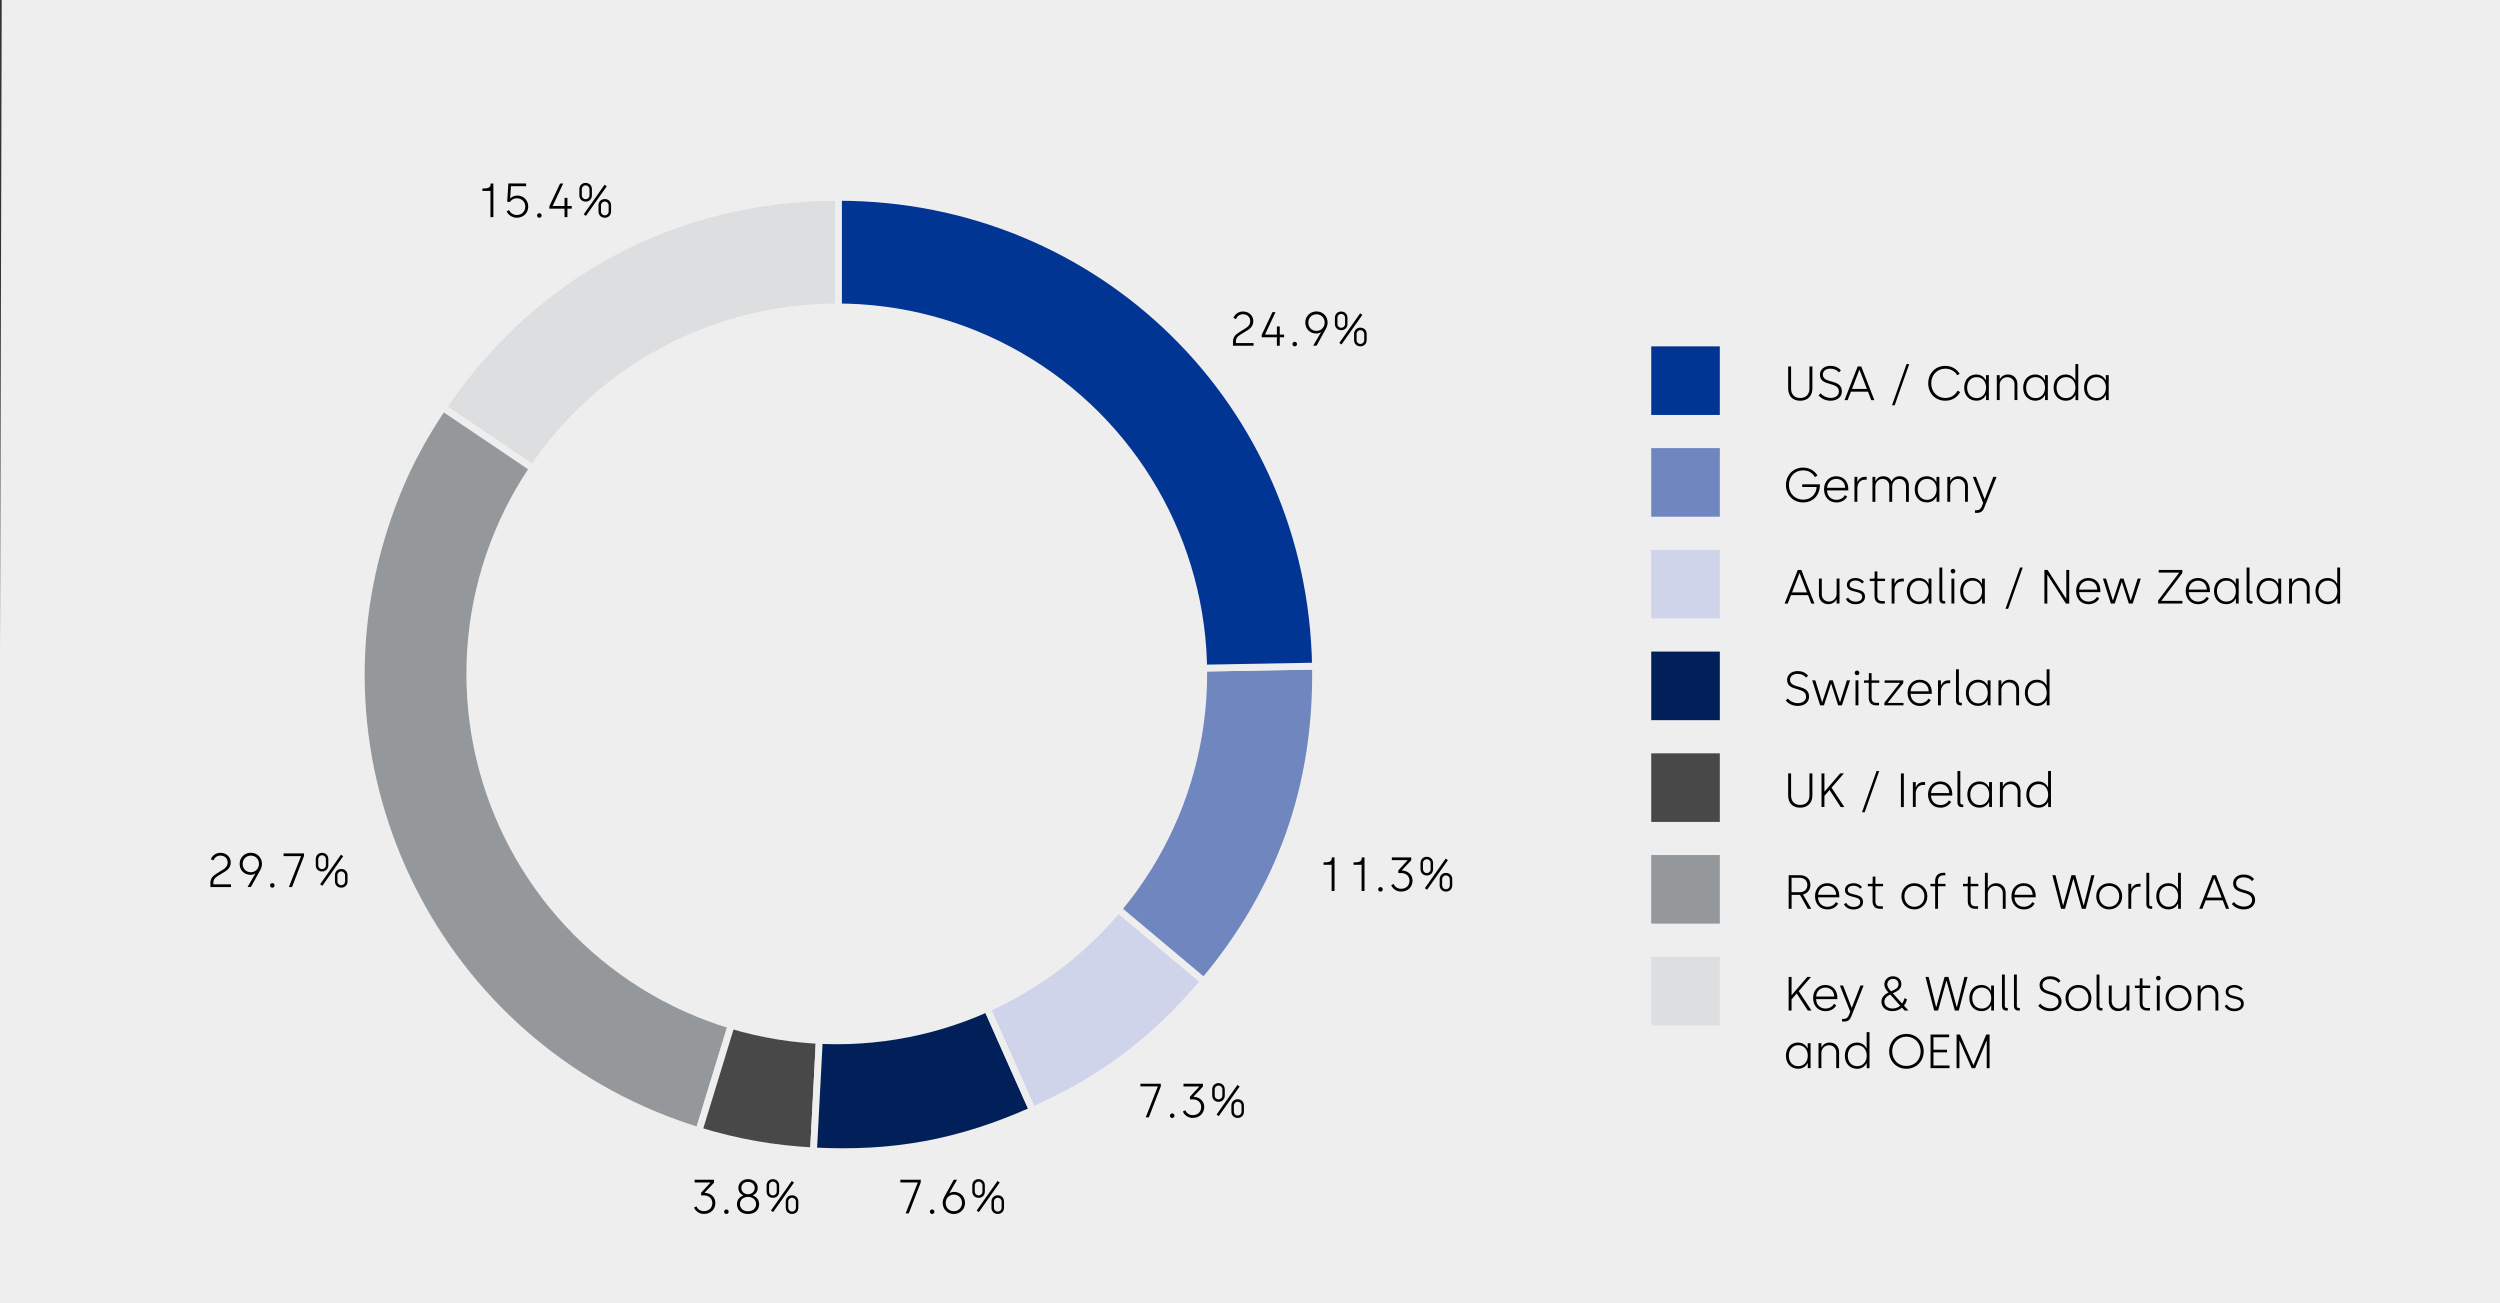 <?xml version="1.0" encoding="utf-8"?>
<!-- Generator: Adobe Illustrator 28.2.0, SVG Export Plug-In . SVG Version: 6.00 Build 0)  -->
<svg version="1.1" xmlns="http://www.w3.org/2000/svg" xmlns:xlink="http://www.w3.org/1999/xlink" x="0px" y="0px"
	 viewBox="0 0 729 380" style="enable-background:new 0 0 729 380;" xml:space="preserve">
<rect x="0" y="0" width="729" height="380" fill="#333333" stroke="none"/>
<style type="text/css">
	.st0{fill:#EEEEEE;}
	.st1{fill-rule:evenodd;clip-rule:evenodd;fill:#DCDEDF;stroke:#EEEEEE;stroke-width:2;stroke-miterlimit:10;}
	.st2{fill-rule:evenodd;clip-rule:evenodd;fill:#94989A;stroke:#EEEEEE;stroke-width:2;stroke-miterlimit:10;}
	.st3{fill-rule:evenodd;clip-rule:evenodd;fill:#484848;stroke:#EEEEEE;stroke-width:2;stroke-miterlimit:10;}
	.st4{fill-rule:evenodd;clip-rule:evenodd;fill:#012059;stroke:#EEEEEE;stroke-width:2;stroke-miterlimit:10;}
	.st5{fill-rule:evenodd;clip-rule:evenodd;fill:#D0D4EB;stroke:#EEEEEE;stroke-width:2;stroke-miterlimit:10;}
	.st6{fill-rule:evenodd;clip-rule:evenodd;fill:#7086BE;stroke:#EEEEEE;stroke-width:2;stroke-miterlimit:10;}
	.st7{fill-rule:evenodd;clip-rule:evenodd;fill:#003594;stroke:#EEEEEE;stroke-width:2;stroke-miterlimit:10;}
	.st8{fill:#7086BE;}
	.st9{fill:#003594;}
	.st10{fill:#D0D4EB;}
	.st11{fill:#484848;}
	.st12{fill:#94989A;}
	.st13{fill:#DCDEDF;}
	.st14{fill:#012059;}
	.st15{fill-rule:evenodd;clip-rule:evenodd;fill:none;}
</style>
<g id="HG">
	<polygon class="st0" points="729.5,380 -0.5,380 0.5,0 730.5,0 	"/>
</g>
<g id="Grafik">
	<g>
		<g>
			<g>
				<g>
					<path class="st1" d="M244.5,196.67l-115.34-77.8c26.47-39.24,68.01-61.33,115.34-61.33V196.67z"/>
				</g>
			</g>
			<g>
				<g>
					<path class="st2" d="M244.5,196.67l-40.68,133.05c-73.48-22.46-114.83-100.24-92.37-173.72c4.22-13.81,9.63-25.15,17.71-37.12
						L244.5,196.67z"/>
				</g>
			</g>
			<g>
				<g>
					<path class="st3" d="M244.5,196.67l-7.28,138.93c-11.66-0.61-22.23-2.47-33.39-5.89L244.5,196.67z"/>
				</g>
			</g>
			<g>
				<g>
					<path class="st4" d="M244.5,196.67l56.59,127.1c-21.34,9.5-40.54,13.06-63.87,11.84L244.5,196.67z"/>
				</g>
			</g>
			<g>
				<g>
					<path class="st5" d="M244.5,196.67l106.58,89.43c-14.42,17.19-29.49,28.54-49.99,37.67L244.5,196.67z"/>
				</g>
			</g>
			<g>
				<g>
					<path class="st6" d="M244.5,196.67l139.1-2.43c0.61,34.72-10.2,65.25-32.53,91.86L244.5,196.67z"/>
				</g>
			</g>
			<g>
				<g>
					<path class="st7" d="M244.5,196.67V57.54c76.53,0,137.77,60.18,139.1,136.7L244.5,196.67z"/>
				</g>
			</g>
		</g>
		<g>
			<g>
			</g>
			<g>
			</g>
			<g>
			</g>
			<g>
			</g>
			<g>
			</g>
			<g>
			</g>
			<g>
			</g>
		</g>
	</g>
	<circle class="st0" cx="244" cy="196.5" r="108"/>
	<rect x="481.5" y="130.67" class="st8" width="20" height="20"/>
	<rect x="481.5" y="101" class="st9" width="20" height="20"/>
	<rect x="481.5" y="160.33" class="st10" width="20" height="20"/>
	<rect x="481.5" y="219.67" class="st11" width="20" height="20"/>
	<rect x="481.5" y="249.33" class="st12" width="20" height="20"/>
	<rect x="481.5" y="279" class="st13" width="20" height="20"/>
	<rect x="481.5" y="190" class="st14" width="20" height="20"/>
</g>
<g id="Text">
	<g>
		<rect x="520.17" y="223.44" class="st15" width="183.33" height="15.3"/>
		<path d="M521.43,231.97v-6.44h0.85v6.43c0,1.71,0.99,2.76,2.66,2.76c1.67,0,2.7-1.05,2.7-2.77v-6.42h0.85v6.43
			c0,2.17-1.39,3.56-3.56,3.56C522.74,235.52,521.43,234.16,521.43,231.97z"/>
		<path d="M531.14,225.53H532v5.25h0.08l4.51-5.25h1.08l-3.59,4.15l3.73,5.66h-1.06l-3.25-4.99l-1.5,1.72v3.26h-0.85V225.53z"/>
		<path d="M547.2,224.83h0.78l-4.24,12.02h-0.78L547.2,224.83z"/>
		<path d="M554.31,225.53h0.85v9.81h-0.85V225.53z"/>
		<path d="M557.8,228.05h0.84v1.46h0.08c0.22-0.7,0.95-1.46,2.07-1.46h0.56v0.84h-0.55c-1.4,0-2.17,1.13-2.17,2.52v3.92h-0.84
			V228.05z"/>
		<path d="M565.75,227.87c2.21,0,3.53,1.6,3.53,3.7V232h-6.19c0.04,1.58,1.09,2.75,2.75,2.75c1.09,0,2.03-0.56,2.45-1.37l0.67,0.42
			c-0.56,1.04-1.69,1.72-3.14,1.72c-2.19,0-3.61-1.64-3.61-3.82C562.21,229.37,563.78,227.87,565.75,227.87z M565.75,228.64
			c-1.37,0-2.56,1.04-2.65,2.61h5.28C568.32,229.58,567.22,228.64,565.75,228.64z"/>
		<path d="M570.79,233.98v-9.15h0.84v9.15c0,0.38,0.2,0.62,0.55,0.62h0.31v0.74h-0.45C571.27,235.34,570.79,234.85,570.79,233.98z"
			/>
		<path d="M573.67,231.71c0-2.25,1.43-3.84,3.52-3.84c1.6,0,2.48,1.01,2.75,1.65h0.08v-1.47h0.84v7.28h-0.81v-1.44h-0.08
			c-0.24,0.55-1.08,1.62-2.72,1.62C575.1,235.52,573.67,233.94,573.67,231.71z M577.3,234.76c1.72,0,2.75-1.39,2.75-3.05
			c0-1.86-1.15-3.07-2.76-3.07c-1.65,0-2.76,1.26-2.76,3.07C574.53,233.54,575.64,234.76,577.3,234.76z"/>
		<path d="M583.18,228.05h0.84v1.19h0.08c0.32-0.73,1.16-1.37,2.33-1.37c1.71,0,2.75,1.25,2.75,2.8v4.66h-0.84v-4.61
			c0-1.21-0.91-2.07-2.09-2.07c-1.29,0-2.23,1.01-2.23,2.25v4.43h-0.84V228.05z"/>
		<path d="M590.87,231.71c0-2.25,1.43-3.84,3.52-3.84c1.6,0,2.48,1.01,2.75,1.65h0.08v-4.69h0.84v10.51h-0.81v-1.44h-0.08
			c-0.24,0.55-1.08,1.62-2.72,1.62C592.29,235.52,590.87,233.94,590.87,231.71z M594.49,234.76c1.72,0,2.75-1.39,2.75-3.05
			c0-1.86-1.15-3.07-2.76-3.07c-1.65,0-2.76,1.26-2.76,3.07C591.72,233.54,592.83,234.76,594.49,234.76z"/>
	</g>
	<g>
		<rect x="520.17" y="253.11" class="st15" width="183.33" height="15.3"/>
		<path d="M521.57,255.2h3.22c1.93,0,3.12,1.12,3.12,2.84c0,1.47-0.94,2.52-2.14,2.82l2.4,4.15h-1.01l-2.28-4.06h-2.45V265h-0.85
			V255.2z M524.79,260.17c1.29,0,2.23-0.76,2.23-2.13c0-1.2-0.81-2.07-2.27-2.07h-2.33v4.2H524.79z"/>
		<path d="M532.8,257.54c2.21,0,3.53,1.6,3.53,3.7v0.43h-6.19c0.04,1.58,1.09,2.75,2.75,2.75c1.09,0,2.03-0.56,2.45-1.37l0.67,0.42
			c-0.56,1.04-1.69,1.72-3.14,1.72c-2.19,0-3.61-1.64-3.61-3.82C529.25,259.04,530.82,257.54,532.8,257.54z M532.8,258.31
			c-1.37,0-2.56,1.04-2.65,2.61h5.28C535.36,259.25,534.27,258.31,532.8,258.31z"/>
		<path d="M537.68,263.69l0.66-0.42c0.32,0.63,1.11,1.18,2.17,1.18c1.22,0,1.93-0.55,1.93-1.46c0-2.09-4.45-0.79-4.45-3.47
			c0-1.2,1.01-1.97,2.54-1.97c1.08,0,1.96,0.48,2.44,1.12l-0.56,0.48c-0.34-0.45-0.99-0.87-1.88-0.87c-1.12,0-1.74,0.52-1.74,1.25
			c0,1.91,4.48,0.6,4.48,3.47c0,1.34-1.12,2.2-2.8,2.2C538.93,265.19,538.1,264.44,537.68,263.69z"/>
		<path d="M546.04,262.82v-4.38h-1.39v-0.71h1.13c0.17,0,0.29-0.11,0.29-0.31v-1.81h0.8v2.12h2.24v0.71h-2.24v4.37
			c0,0.92,0.42,1.46,1.36,1.46h0.81V265h-0.87C546.87,265,546.04,264.26,546.04,262.82z"/>
		<path d="M554.45,261.36c0-2.2,1.62-3.82,3.78-3.82c2.17,0,3.78,1.64,3.78,3.82c0,2.18-1.62,3.82-3.8,3.82
			C556.06,265.19,554.45,263.56,554.45,261.36z M558.22,264.42c1.69,0,2.93-1.29,2.93-3.05c0-1.75-1.23-3.05-2.93-3.05
			c-1.68,0-2.9,1.32-2.9,3.05C555.32,263.13,556.54,264.42,558.22,264.42z"/>
		<path d="M564.29,258.44h-1.37v-0.71h1.37v-0.92c0-1.44,0.97-2.3,2.38-2.3h0.59v0.74h-0.6c-1.04,0-1.53,0.64-1.53,1.57v0.91h2.17
			v0.71h-2.17V265h-0.84V258.44z"/>
		<path d="M573.8,262.82v-4.38h-1.39v-0.71h1.13c0.17,0,0.29-0.11,0.29-0.31v-1.81h0.8v2.12h2.24v0.71h-2.24v4.37
			c0,0.92,0.42,1.46,1.36,1.46h0.81V265h-0.87C574.63,265,573.8,264.26,573.8,262.82z"/>
		<path d="M578.8,254.5h0.84v4.43h0.08c0.32-0.74,1.18-1.39,2.37-1.39c1.69,0,2.76,1.25,2.76,2.8V265h-0.84v-4.61
			c0-1.21-0.92-2.07-2.12-2.07c-1.26,0-2.25,0.97-2.25,2.2V265h-0.84V254.5z"/>
		<path d="M590.08,257.54c2.21,0,3.53,1.6,3.53,3.7v0.43h-6.19c0.04,1.58,1.09,2.75,2.75,2.75c1.09,0,2.03-0.56,2.45-1.37l0.67,0.42
			c-0.56,1.04-1.69,1.72-3.14,1.72c-2.19,0-3.61-1.64-3.61-3.82C586.54,259.04,588.11,257.54,590.08,257.54z M590.08,258.31
			c-1.37,0-2.56,1.04-2.65,2.61h5.28C592.65,259.25,591.56,258.31,590.08,258.31z"/>
		<path d="M598.47,255.2h0.92l2.17,8.77h0.08l2.4-8.77h1.12l2.41,8.77h0.08l2.17-8.77h0.92L608.2,265h-1.15l-2.41-8.66h-0.08
			l-2.4,8.66h-1.15L598.47,255.2z"/>
		<path d="M611.26,261.36c0-2.2,1.62-3.82,3.78-3.82c2.17,0,3.78,1.64,3.78,3.82c0,2.18-1.62,3.82-3.8,3.82
			C612.88,265.19,611.26,263.56,611.26,261.36z M615.03,264.42c1.7,0,2.93-1.29,2.93-3.05c0-1.75-1.23-3.05-2.93-3.05
			c-1.68,0-2.9,1.32-2.9,3.05C612.13,263.13,613.35,264.42,615.03,264.42z"/>
		<path d="M620.64,257.72h0.84v1.46h0.08c0.22-0.7,0.95-1.46,2.07-1.46h0.56v0.84h-0.55c-1.4,0-2.17,1.13-2.17,2.52V265h-0.84
			V257.72z"/>
		<path d="M625.88,263.65v-9.15h0.84v9.15c0,0.38,0.2,0.62,0.55,0.62h0.31V265h-0.45C626.36,265,625.88,264.51,625.88,263.65z"/>
		<path d="M628.76,261.38c0-2.25,1.43-3.84,3.52-3.84c1.6,0,2.48,1.01,2.75,1.65h0.08v-4.69h0.84V265h-0.81v-1.44h-0.08
			c-0.24,0.55-1.08,1.62-2.72,1.62C630.19,265.19,628.76,263.6,628.76,261.38z M632.39,264.43c1.72,0,2.75-1.39,2.75-3.05
			c0-1.86-1.15-3.07-2.76-3.07c-1.65,0-2.76,1.26-2.76,3.07C629.62,263.21,630.73,264.43,632.39,264.43z"/>
		<path d="M645.15,255.2h1.04l3.82,9.81h-0.91l-0.95-2.47h-4.97l-0.97,2.47h-0.9L645.15,255.2z M647.84,261.74l-2.14-5.55h-0.08
			l-2.13,5.55H647.84z"/>
		<path d="M650.79,263.6l0.62-0.59c0.66,0.91,1.95,1.36,2.86,1.36c1.48,0,2.44-0.76,2.44-1.89c0-3.03-5.53-1.29-5.53-4.93
			c0-1.39,1.18-2.54,3.07-2.54c1.08,0,2.3,0.36,3.04,1.36l-0.59,0.55c-0.48-0.67-1.39-1.09-2.46-1.09c-1.43,0-2.2,0.78-2.2,1.72
			c0,2.83,5.55,1.11,5.55,4.93c0,1.49-1.2,2.7-3.33,2.7C652.75,265.19,651.47,264.47,650.79,263.6z"/>
	</g>
	<g>
		<rect x="520.17" y="282.77" class="st15" width="183.33" height="32.1"/>
		<path d="M521.57,284.87h0.85v5.25h0.08l4.51-5.25h1.08l-3.59,4.15l3.73,5.66h-1.06l-3.25-4.99l-1.5,1.72v3.26h-0.85V284.87z"/>
		<path d="M532.24,287.21c2.21,0,3.53,1.6,3.53,3.7v0.43h-6.19c0.04,1.58,1.09,2.75,2.75,2.75c1.09,0,2.03-0.56,2.45-1.37l0.67,0.42
			c-0.56,1.04-1.69,1.72-3.14,1.72c-2.19,0-3.61-1.64-3.61-3.82C528.69,288.71,530.26,287.21,532.24,287.21z M532.24,287.98
			c-1.37,0-2.56,1.04-2.65,2.61h5.28C534.8,288.92,533.71,287.98,532.24,287.98z"/>
		<path d="M537.15,297.12h0.43c0.8,0,1.26-0.38,1.53-1.06l0.42-1.06l-3.01-7.61h0.92l2.49,6.43h0.08l2.48-6.43h0.94l-3.57,8.96
			c-0.38,0.97-0.95,1.54-2.13,1.54h-0.59V297.12z"/>
		<path d="M555.2,293.23l1.3,1.44h-1.12l-0.76-0.84c-0.73,0.63-1.68,1.02-2.82,1.02c-1.74,0-3.17-1.06-3.17-2.72
			c0-1.11,0.57-1.98,2.04-2.72c-0.5-0.57-1.19-1.34-1.19-2.38c0-1.19,0.9-2.35,2.51-2.35c1.5,0,2.45,1.05,2.45,2.27
			c0,1.11-0.7,1.83-1.76,2.34l-0.73,0.35l2.69,2.98c0.35-0.46,0.59-1,0.7-1.55l0.73,0.29C555.93,292.05,555.63,292.7,555.2,293.23z
			 M551.81,294.09c0.91,0,1.69-0.32,2.28-0.84l-2.89-3.24l-0.18,0.08c-0.92,0.43-1.54,1.09-1.54,2.04
			C549.48,293.26,550.55,294.09,551.81,294.09z M551.43,289.07l0.92-0.43c1.01-0.48,1.26-1.06,1.26-1.68c0-0.8-0.59-1.53-1.61-1.53
			c-0.99,0-1.67,0.74-1.67,1.61C550.34,287.82,550.88,288.44,551.43,289.07z"/>
		<path d="M561.47,284.87h0.92l2.17,8.77h0.08l2.4-8.77h1.12l2.41,8.77h0.08l2.17-8.77h0.92l-2.55,9.81h-1.15l-2.41-8.66h-0.08
			l-2.4,8.66h-1.15L561.47,284.87z"/>
		<path d="M574.26,291.05c0-2.25,1.43-3.84,3.52-3.84c1.6,0,2.48,1.01,2.75,1.65h0.08v-1.47h0.84v7.28h-0.81v-1.44h-0.08
			c-0.24,0.55-1.08,1.62-2.72,1.62C575.69,294.86,574.26,293.27,574.26,291.05z M577.89,294.1c1.72,0,2.75-1.39,2.75-3.05
			c0-1.86-1.15-3.07-2.76-3.07c-1.65,0-2.76,1.26-2.76,3.07C575.12,292.88,576.22,294.1,577.89,294.1z"/>
		<path d="M583.77,293.32v-9.15h0.84v9.15c0,0.38,0.2,0.62,0.55,0.62h0.31v0.74h-0.45C584.25,294.67,583.77,294.18,583.77,293.32z"
			/>
		<path d="M587.27,293.32v-9.15h0.84v9.15c0,0.38,0.2,0.62,0.55,0.62h0.31v0.74h-0.45C587.75,294.67,587.27,294.18,587.27,293.32z"
			/>
		<path d="M594.35,293.27l0.62-0.59c0.66,0.91,1.95,1.36,2.86,1.36c1.48,0,2.44-0.76,2.44-1.89c0-3.03-5.53-1.29-5.53-4.93
			c0-1.39,1.18-2.54,3.07-2.54c1.08,0,2.3,0.36,3.04,1.36l-0.59,0.55c-0.48-0.67-1.39-1.09-2.47-1.09c-1.43,0-2.2,0.78-2.2,1.72
			c0,2.83,5.55,1.11,5.55,4.93c0,1.49-1.2,2.7-3.33,2.7C596.31,294.86,595.04,294.14,594.35,293.27z"/>
		<path d="M602.29,291.03c0-2.2,1.62-3.82,3.78-3.82c2.17,0,3.78,1.64,3.78,3.82c0,2.18-1.62,3.82-3.8,3.82
			C603.9,294.86,602.29,293.23,602.29,291.03z M606.06,294.09c1.69,0,2.93-1.29,2.93-3.05c0-1.75-1.23-3.05-2.93-3.05
			c-1.68,0-2.9,1.32-2.9,3.05C603.16,292.8,604.38,294.09,606.06,294.09z"/>
		<path d="M611.36,293.32v-9.15h0.84v9.15c0,0.38,0.2,0.62,0.55,0.62h0.31v0.74h-0.45C611.84,294.67,611.36,294.18,611.36,293.32z"
			/>
		<path d="M614.93,292.05v-4.67h0.84v4.62c0,1.22,0.91,2.07,2.09,2.07c1.29,0,2.23-1,2.23-2.26v-4.44h0.84v7.28h-0.84v-1.19H620
			c-0.31,0.71-1.16,1.37-2.33,1.37C615.97,294.86,614.93,293.61,614.93,292.05z"/>
		<path d="M623.93,292.49v-4.38h-1.39v-0.71h1.13c0.17,0,0.29-0.11,0.29-0.31v-1.81h0.8v2.12h2.24v0.71h-2.24v4.37
			c0,0.92,0.42,1.46,1.36,1.46h0.81v0.74h-0.87C624.76,294.67,623.93,293.93,623.93,292.49z"/>
		<path d="M629.37,284.55c0.41,0,0.69,0.28,0.69,0.66c0,0.39-0.28,0.69-0.69,0.69c-0.38,0-0.66-0.29-0.66-0.69
			C628.71,284.83,628.99,284.55,629.37,284.55z M628.93,287.39h0.84v7.28h-0.84V287.39z"/>
		<path d="M631.48,291.03c0-2.2,1.62-3.82,3.78-3.82c2.17,0,3.78,1.64,3.78,3.82c0,2.18-1.62,3.82-3.8,3.82
			C633.09,294.86,631.48,293.23,631.48,291.03z M635.25,294.09c1.7,0,2.93-1.29,2.93-3.05c0-1.75-1.23-3.05-2.93-3.05
			c-1.68,0-2.9,1.32-2.9,3.05C632.35,292.8,633.57,294.09,635.25,294.09z"/>
		<path d="M640.86,287.39h0.84v1.19h0.08c0.32-0.73,1.16-1.37,2.33-1.37c1.71,0,2.75,1.25,2.75,2.8v4.66h-0.84v-4.61
			c0-1.21-0.91-2.07-2.09-2.07c-1.29,0-2.23,1.01-2.23,2.25v4.43h-0.84V287.39z"/>
		<path d="M648.71,293.36l0.66-0.42c0.32,0.63,1.11,1.18,2.17,1.18c1.22,0,1.93-0.55,1.93-1.46c0-2.09-4.46-0.79-4.46-3.47
			c0-1.2,1.01-1.97,2.54-1.97c1.08,0,1.96,0.48,2.44,1.12l-0.56,0.48c-0.34-0.45-1-0.87-1.88-0.87c-1.12,0-1.74,0.52-1.74,1.25
			c0,1.91,4.48,0.6,4.48,3.47c0,1.34-1.12,2.2-2.8,2.2C649.96,294.86,649.13,294.11,648.71,293.36z"/>
		<path d="M520.77,307.85c0-2.25,1.43-3.84,3.52-3.84c1.6,0,2.48,1.01,2.75,1.65h0.08v-1.47h0.84v7.28h-0.81v-1.44h-0.08
			c-0.24,0.55-1.08,1.62-2.72,1.62C522.2,311.66,520.77,310.07,520.77,307.85z M524.4,310.9c1.72,0,2.75-1.39,2.75-3.05
			c0-1.86-1.15-3.07-2.76-3.07c-1.65,0-2.76,1.26-2.76,3.07C521.62,309.68,522.73,310.9,524.4,310.9z"/>
		<path d="M530.28,304.19h0.84v1.19h0.08c0.32-0.73,1.16-1.37,2.33-1.37c1.71,0,2.75,1.25,2.75,2.8v4.66h-0.84v-4.61
			c0-1.21-0.91-2.07-2.09-2.07c-1.29,0-2.23,1.01-2.23,2.25v4.43h-0.84V304.19z"/>
		<path d="M537.96,307.85c0-2.25,1.43-3.84,3.52-3.84c1.6,0,2.48,1.01,2.75,1.65h0.08v-4.69h0.84v10.51h-0.81v-1.44h-0.08
			c-0.24,0.55-1.08,1.62-2.72,1.62C539.39,311.66,537.96,310.07,537.96,307.85z M541.59,310.9c1.72,0,2.75-1.39,2.75-3.05
			c0-1.86-1.15-3.07-2.76-3.07c-1.65,0-2.76,1.26-2.76,3.07C538.82,309.68,539.92,310.9,541.59,310.9z"/>
		<path d="M550.88,306.57c0-2.87,2.14-5.08,5.03-5.08c2.91,0,5.04,2.24,5.04,5.08c0,2.87-2.14,5.08-5.04,5.08
			C553.01,311.66,550.88,309.47,550.88,306.57z M555.91,310.84c2.4,0,4.15-1.81,4.15-4.27c0-2.42-1.75-4.27-4.15-4.27
			c-2.38,0-4.15,1.85-4.15,4.27C551.77,309.04,553.53,310.84,555.91,310.84z"/>
		<path d="M562.95,301.67h5.42v0.79h-4.57v3.64h3.95v0.77h-3.95v3.82h4.68v0.78h-5.53V301.67z"/>
		<path d="M570.55,301.67h0.98l3.89,8.87h0.08l3.68-8.87h0.98v9.81h-0.83v-7.96h-0.08l-3.29,7.96h-1.01l-3.5-7.96h-0.08v7.96h-0.83
			V301.67z"/>
	</g>
	<g>
		<rect x="520.17" y="193.77" class="st15" width="183.33" height="15.3"/>
		<path d="M520.73,204.27l0.62-0.59c0.66,0.91,1.95,1.36,2.86,1.36c1.48,0,2.44-0.76,2.44-1.89c0-3.03-5.53-1.29-5.53-4.93
			c0-1.39,1.18-2.54,3.07-2.54c1.08,0,2.3,0.36,3.04,1.36l-0.59,0.55c-0.48-0.67-1.39-1.09-2.47-1.09c-1.43,0-2.2,0.78-2.2,1.72
			c0,2.83,5.55,1.11,5.55,4.93c0,1.49-1.2,2.7-3.33,2.7C522.69,205.85,521.41,205.14,520.73,204.27z"/>
		<path d="M528.43,198.39h0.91l1.96,6.33h0.08l2.07-6.33h0.99l2.06,6.33h0.08l1.98-6.33h0.92l-2.37,7.28h-1.11l-2.02-6.25h-0.08
			l-2.03,6.25h-1.12L528.43,198.39z"/>
		<path d="M541.5,195.54c0.41,0,0.69,0.28,0.69,0.66c0,0.39-0.28,0.69-0.69,0.69c-0.38,0-0.66-0.29-0.66-0.69
			C540.84,195.82,541.12,195.54,541.5,195.54z M541.07,198.39h0.84v7.28h-0.84V198.39z"/>
		<path d="M544.93,203.49v-4.38h-1.39v-0.71h1.13c0.17,0,0.29-0.11,0.29-0.31v-1.81h0.8v2.12h2.24v0.71h-2.24v4.37
			c0,0.92,0.42,1.46,1.36,1.46h0.81v0.74h-0.87C545.76,205.67,544.93,204.93,544.93,203.49z"/>
		<path d="M549.48,204.92l4.51-5.73v-0.08h-4.43v-0.71H555v0.76l-4.51,5.73v0.08h4.57v0.71h-5.58V204.92z"/>
		<path d="M559.79,198.21c2.21,0,3.53,1.6,3.53,3.7v0.43h-6.19c0.04,1.58,1.09,2.75,2.75,2.75c1.09,0,2.03-0.56,2.45-1.37l0.67,0.42
			c-0.56,1.04-1.69,1.72-3.14,1.72c-2.19,0-3.61-1.64-3.61-3.82C556.25,199.71,557.81,198.21,559.79,198.21z M559.79,198.98
			c-1.37,0-2.56,1.04-2.65,2.61h5.28C562.35,199.92,561.26,198.98,559.79,198.98z"/>
		<path d="M565.13,198.39h0.84v1.46h0.08c0.22-0.7,0.95-1.46,2.07-1.46h0.56v0.84h-0.55c-1.4,0-2.17,1.13-2.17,2.52v3.92h-0.84
			V198.39z"/>
		<path d="M570.37,204.31v-9.15h0.84v9.15c0,0.38,0.2,0.62,0.55,0.62h0.31v0.74h-0.45C570.85,205.67,570.37,205.18,570.37,204.31z"
			/>
		<path d="M573.25,202.04c0-2.25,1.43-3.84,3.52-3.84c1.6,0,2.48,1.01,2.75,1.65h0.08v-1.47h0.84v7.28h-0.81v-1.44h-0.08
			c-0.24,0.55-1.08,1.62-2.72,1.62C574.68,205.85,573.25,204.27,573.25,202.04z M576.88,205.1c1.72,0,2.75-1.39,2.75-3.05
			c0-1.86-1.15-3.07-2.76-3.07c-1.65,0-2.76,1.26-2.76,3.07C574.11,203.88,575.22,205.1,576.88,205.1z"/>
		<path d="M582.76,198.39h0.84v1.19h0.08c0.32-0.73,1.16-1.37,2.33-1.37c1.71,0,2.75,1.25,2.75,2.8v4.66h-0.84v-4.61
			c0-1.21-0.91-2.07-2.09-2.07c-1.29,0-2.23,1.01-2.23,2.25v4.43h-0.84V198.39z"/>
		<path d="M590.45,202.04c0-2.25,1.43-3.84,3.52-3.84c1.6,0,2.48,1.01,2.75,1.65h0.08v-4.69h0.84v10.51h-0.81v-1.44h-0.08
			c-0.24,0.55-1.08,1.62-2.72,1.62C591.88,205.85,590.45,204.27,590.45,202.04z M594.07,205.1c1.72,0,2.75-1.39,2.75-3.05
			c0-1.86-1.15-3.07-2.76-3.07c-1.65,0-2.76,1.26-2.76,3.07C591.3,203.88,592.41,205.1,594.07,205.1z"/>
	</g>
	<g>
		<rect x="520.17" y="164.11" class="st15" width="183.33" height="15.3"/>
		<path d="M524.23,166.2h1.04l3.82,9.81h-0.91l-0.95-2.47h-4.97l-0.97,2.47h-0.9L524.23,166.2z M526.92,172.74l-2.14-5.55h-0.08
			l-2.13,5.55H526.92z"/>
		<path d="M530.4,173.39v-4.67h0.84v4.62c0,1.22,0.91,2.07,2.09,2.07c1.29,0,2.23-1,2.23-2.26v-4.44h0.84v7.28h-0.84v-1.19h-0.08
			c-0.31,0.71-1.16,1.37-2.33,1.37C531.44,176.19,530.4,174.94,530.4,173.39z"/>
		<path d="M538.25,174.69l0.66-0.42c0.32,0.63,1.11,1.18,2.17,1.18c1.22,0,1.93-0.55,1.93-1.46c0-2.09-4.45-0.79-4.45-3.47
			c0-1.2,1.01-1.97,2.54-1.97c1.08,0,1.96,0.48,2.44,1.12l-0.56,0.48c-0.34-0.45-0.99-0.87-1.88-0.87c-1.12,0-1.74,0.52-1.74,1.25
			c0,1.91,4.48,0.6,4.48,3.47c0,1.34-1.12,2.2-2.8,2.2C539.5,176.19,538.67,175.45,538.25,174.69z"/>
		<path d="M546.61,173.82v-4.38h-1.39v-0.71h1.13c0.17,0,0.29-0.11,0.29-0.31v-1.81h0.8v2.12h2.24v0.71h-2.24v4.37
			c0,0.92,0.42,1.46,1.36,1.46h0.81v0.74h-0.87C547.44,176.01,546.61,175.27,546.61,173.82z"/>
		<path d="M551.61,168.72h0.84v1.46h0.08c0.22-0.7,0.95-1.46,2.07-1.46h0.56v0.84h-0.55c-1.4,0-2.17,1.13-2.17,2.52v3.92h-0.84
			V168.72z"/>
		<path d="M556.02,172.38c0-2.25,1.43-3.84,3.52-3.84c1.6,0,2.48,1.01,2.75,1.65h0.08v-1.47h0.84v7.28h-0.81v-1.44h-0.08
			c-0.24,0.55-1.08,1.62-2.72,1.62C557.45,176.19,556.02,174.61,556.02,172.38z M559.65,175.43c1.72,0,2.75-1.39,2.75-3.05
			c0-1.86-1.15-3.07-2.76-3.07c-1.65,0-2.76,1.26-2.76,3.07C556.88,174.21,557.98,175.43,559.65,175.43z"/>
		<path d="M565.53,174.65v-9.15h0.84v9.15c0,0.38,0.2,0.62,0.55,0.62h0.31v0.74h-0.45C566,176.01,565.53,175.52,565.53,174.65z"/>
		<path d="M569.48,165.88c0.41,0,0.69,0.28,0.69,0.66c0,0.39-0.28,0.69-0.69,0.69c-0.38,0-0.66-0.29-0.66-0.69
			C568.82,166.16,569.1,165.88,569.48,165.88z M569.04,168.72h0.84v7.28h-0.84V168.72z"/>
		<path d="M571.59,172.38c0-2.25,1.43-3.84,3.52-3.84c1.6,0,2.48,1.01,2.75,1.65h0.08v-1.47h0.84v7.28h-0.81v-1.44h-0.08
			c-0.24,0.55-1.08,1.62-2.72,1.62C573.02,176.19,571.59,174.61,571.59,172.38z M575.22,175.43c1.72,0,2.75-1.39,2.75-3.05
			c0-1.86-1.15-3.07-2.76-3.07c-1.65,0-2.76,1.26-2.76,3.07C572.44,174.21,573.55,175.43,575.22,175.43z"/>
		<path d="M589.04,165.5h0.78l-4.24,12.02h-0.78L589.04,165.5z"/>
		<path d="M596.15,166.2h0.92l5.38,8.33h0.08v-8.33h0.85v9.81h-0.95l-5.35-8.33H597v8.33h-0.85V166.2z"/>
		<path d="M608.93,168.54c2.21,0,3.53,1.6,3.53,3.7v0.43h-6.19c0.04,1.58,1.09,2.75,2.75,2.75c1.09,0,2.03-0.56,2.45-1.37l0.67,0.42
			c-0.56,1.04-1.69,1.72-3.14,1.72c-2.19,0-3.61-1.64-3.61-3.82C605.38,170.04,606.95,168.54,608.93,168.54z M608.93,169.31
			c-1.37,0-2.56,1.04-2.65,2.61h5.28C611.49,170.25,610.4,169.31,608.93,169.31z"/>
		<path d="M613.21,168.72h0.91l1.96,6.33h0.08l2.07-6.33h0.99l2.06,6.33h0.08l1.98-6.33h0.92l-2.37,7.28h-1.11l-2.02-6.25h-0.08
			l-2.03,6.25h-1.12L613.21,168.72z"/>
		<path d="M629.31,175.12l6.07-8.04v-0.1h-5.9v-0.79h6.89v0.91l-6.08,8.03v0.08h6.09v0.78h-7.07V175.12z"/>
		<path d="M640.89,168.54c2.21,0,3.53,1.6,3.53,3.7v0.43h-6.19c0.04,1.58,1.09,2.75,2.75,2.75c1.09,0,2.03-0.56,2.45-1.37l0.67,0.42
			c-0.56,1.04-1.69,1.72-3.14,1.72c-2.18,0-3.61-1.64-3.61-3.82C637.35,170.04,638.91,168.54,640.89,168.54z M640.89,169.31
			c-1.37,0-2.56,1.04-2.65,2.61h5.28C643.45,170.25,642.36,169.31,640.89,169.31z"/>
		<path d="M645.61,172.38c0-2.25,1.43-3.84,3.52-3.84c1.6,0,2.48,1.01,2.75,1.65h0.08v-1.47h0.84v7.28h-0.81v-1.44h-0.08
			c-0.24,0.55-1.08,1.62-2.72,1.62C647.03,176.19,645.61,174.61,645.61,172.38z M649.23,175.43c1.72,0,2.75-1.39,2.75-3.05
			c0-1.86-1.15-3.07-2.76-3.07c-1.65,0-2.76,1.26-2.76,3.07C646.46,174.21,647.57,175.43,649.23,175.43z"/>
		<path d="M655.11,174.65v-9.15h0.84v9.15c0,0.38,0.2,0.62,0.55,0.62h0.31v0.74h-0.45C655.59,176.01,655.11,175.52,655.11,174.65z"
			/>
		<path d="M658,172.38c0-2.25,1.43-3.84,3.52-3.84c1.6,0,2.48,1.01,2.75,1.65h0.08v-1.47h0.84v7.28h-0.81v-1.44h-0.08
			c-0.24,0.55-1.08,1.62-2.72,1.62C659.42,176.19,658,174.61,658,172.38z M661.62,175.43c1.72,0,2.75-1.39,2.75-3.05
			c0-1.86-1.15-3.07-2.76-3.07c-1.65,0-2.76,1.26-2.76,3.07C658.85,174.21,659.96,175.43,661.62,175.43z"/>
		<path d="M667.5,168.72h0.84v1.19h0.08c0.32-0.73,1.16-1.37,2.33-1.37c1.71,0,2.75,1.25,2.75,2.8v4.66h-0.84v-4.61
			c0-1.21-0.91-2.07-2.09-2.07c-1.29,0-2.23,1.01-2.23,2.25v4.43h-0.84V168.72z"/>
		<path d="M675.19,172.38c0-2.25,1.43-3.84,3.52-3.84c1.6,0,2.48,1.01,2.75,1.65h0.08v-4.69h0.84v10.51h-0.81v-1.44h-0.08
			c-0.24,0.55-1.08,1.62-2.72,1.62C676.62,176.19,675.19,174.61,675.19,172.38z M678.82,175.43c1.72,0,2.75-1.39,2.75-3.05
			c0-1.86-1.15-3.07-2.76-3.07c-1.65,0-2.76,1.26-2.76,3.07C676.04,174.21,677.15,175.43,678.82,175.43z"/>
	</g>
	<g>
		<rect x="520.17" y="134.44" class="st15" width="183.33" height="15.3"/>
		<path d="M525.77,137.16c-2.44,0-4.12,1.83-4.12,4.27c0,2.46,1.71,4.27,4.15,4.27c2.33,0,3.88-1.67,3.92-3.7h-4.2v-0.77h5.17
			c0.03,3.39-2.2,5.28-4.9,5.28c-2.9,0-5.01-2.18-5.01-5.08c0-2.87,2.11-5.08,5-5.08c1.88,0,3.38,0.92,4.2,2.33l-0.76,0.43
			C528.57,137.92,527.37,137.16,525.77,137.16z"/>
		<path d="M535.43,138.87c2.21,0,3.53,1.6,3.53,3.7V143h-6.19c0.04,1.58,1.09,2.75,2.75,2.75c1.09,0,2.03-0.56,2.45-1.37l0.67,0.42
			c-0.56,1.04-1.69,1.72-3.14,1.72c-2.19,0-3.61-1.64-3.61-3.82C531.88,140.37,533.45,138.87,535.43,138.87z M535.43,139.64
			c-1.37,0-2.56,1.04-2.65,2.61h5.28C537.99,140.58,536.9,139.64,535.43,139.64z"/>
		<path d="M540.77,139.05h0.84v1.46h0.08c0.22-0.7,0.95-1.46,2.07-1.46h0.56v0.84h-0.55c-1.4,0-2.17,1.13-2.17,2.52v3.92h-0.84
			V139.05z"/>
		<path d="M546.01,139.05h0.84v1.18h0.08c0.34-0.74,1.08-1.36,2.21-1.36c1.19,0,2.02,0.6,2.38,1.48h0.1
			c0.43-0.97,1.26-1.48,2.35-1.48c1.64,0,2.66,1.15,2.66,2.69v4.78h-0.84v-4.51c0-1.34-0.74-2.17-1.96-2.17
			c-1.18,0-2.07,0.9-2.07,2.25v4.43h-0.84v-4.66c0-1.19-0.83-2.02-2-2.02c-1.19,0-2.07,0.97-2.07,2.23v4.45h-0.84V139.05z"/>
		<path d="M558.33,142.71c0-2.25,1.43-3.84,3.52-3.84c1.6,0,2.48,1.01,2.75,1.65h0.08v-1.47h0.84v7.28h-0.81v-1.44h-0.08
			c-0.24,0.55-1.08,1.62-2.72,1.62C559.76,146.52,558.33,144.94,558.33,142.71z M561.96,145.76c1.72,0,2.75-1.39,2.75-3.05
			c0-1.86-1.15-3.07-2.76-3.07c-1.65,0-2.76,1.26-2.76,3.07C559.18,144.54,560.29,145.76,561.96,145.76z"/>
		<path d="M567.84,139.05h0.84v1.19h0.08c0.32-0.73,1.16-1.37,2.33-1.37c1.71,0,2.75,1.25,2.75,2.8v4.66h-0.84v-4.61
			c0-1.21-0.91-2.07-2.09-2.07c-1.29,0-2.23,1.01-2.23,2.25v4.43h-0.84V139.05z"/>
		<path d="M575.91,148.79h0.43c0.8,0,1.26-0.38,1.53-1.06l0.42-1.06l-3.01-7.61h0.92l2.49,6.43h0.08l2.48-6.43h0.94l-3.57,8.96
			c-0.38,0.97-0.95,1.54-2.13,1.54h-0.59V148.79z"/>
	</g>
	<g>
		<rect x="520.17" y="104.77" class="st15" width="183.33" height="15.3"/>
		<path d="M521.43,113.31v-6.44h0.85v6.43c0,1.71,0.99,2.76,2.66,2.76c1.67,0,2.7-1.05,2.7-2.77v-6.42h0.85v6.43
			c0,2.17-1.39,3.56-3.56,3.56C522.74,116.85,521.43,115.49,521.43,113.31z"/>
		<path d="M530.3,115.27l0.62-0.59c0.66,0.91,1.95,1.36,2.86,1.36c1.48,0,2.44-0.76,2.44-1.89c0-3.03-5.53-1.29-5.53-4.93
			c0-1.39,1.18-2.54,3.07-2.54c1.08,0,2.3,0.36,3.04,1.36l-0.59,0.55c-0.48-0.67-1.39-1.09-2.47-1.09c-1.43,0-2.2,0.78-2.2,1.72
			c0,2.83,5.55,1.11,5.55,4.93c0,1.49-1.2,2.7-3.33,2.7C532.26,116.85,530.99,116.14,530.3,115.27z"/>
		<path d="M541.7,106.86h1.04l3.82,9.81h-0.91l-0.95-2.46h-4.97l-0.97,2.46h-0.9L541.7,106.86z M544.39,113.41l-2.14-5.55h-0.08
			l-2.13,5.55H544.39z"/>
		<path d="M555.95,106.16h0.78l-4.24,12.02h-0.78L555.95,106.16z"/>
		<path d="M567.24,116.85c-2.93,0-4.97-2.18-4.97-5.08c0-2.87,2.04-5.08,4.97-5.08c1.85,0,3.36,0.91,4.2,2.33l-0.71,0.41
			c-0.67-1.23-2.02-1.92-3.49-1.92c-2.38,0-4.09,1.83-4.09,4.27c0,2.46,1.72,4.27,4.09,4.27c1.54,0,2.91-0.76,3.57-2.13l0.76,0.41
			C570.77,115.87,569.17,116.85,567.24,116.85z"/>
		<path d="M572.76,113.04c0-2.25,1.43-3.84,3.52-3.84c1.6,0,2.48,1.01,2.75,1.65h0.08v-1.47h0.84v7.28h-0.81v-1.44h-0.08
			c-0.24,0.55-1.08,1.62-2.72,1.62C574.19,116.85,572.76,115.27,572.76,113.04z M576.39,116.09c1.72,0,2.75-1.39,2.75-3.05
			c0-1.86-1.15-3.07-2.76-3.07c-1.65,0-2.76,1.26-2.76,3.07C573.62,114.88,574.73,116.09,576.39,116.09z"/>
		<path d="M582.27,109.38h0.84v1.19h0.08c0.32-0.73,1.16-1.37,2.33-1.37c1.71,0,2.75,1.25,2.75,2.8v4.66h-0.84v-4.61
			c0-1.21-0.91-2.07-2.09-2.07c-1.29,0-2.23,1.01-2.23,2.25v4.43h-0.84V109.38z"/>
		<path d="M589.96,113.04c0-2.25,1.43-3.84,3.52-3.84c1.6,0,2.48,1.01,2.75,1.65h0.08v-1.47h0.84v7.28h-0.81v-1.44h-0.08
			c-0.24,0.55-1.08,1.62-2.72,1.62C591.39,116.85,589.96,115.27,589.96,113.04z M593.58,116.09c1.72,0,2.75-1.39,2.75-3.05
			c0-1.86-1.15-3.07-2.76-3.07c-1.65,0-2.76,1.26-2.76,3.07C590.81,114.88,591.92,116.09,593.58,116.09z"/>
		<path d="M598.83,113.04c0-2.25,1.43-3.84,3.52-3.84c1.6,0,2.48,1.01,2.75,1.65h0.08v-4.69h0.84v10.51h-0.81v-1.44h-0.08
			c-0.24,0.55-1.08,1.62-2.72,1.62C600.26,116.85,598.83,115.27,598.83,113.04z M602.46,116.09c1.72,0,2.75-1.39,2.75-3.05
			c0-1.86-1.15-3.07-2.76-3.07c-1.65,0-2.76,1.26-2.76,3.07C599.69,114.88,600.79,116.09,602.46,116.09z"/>
		<path d="M607.71,113.04c0-2.25,1.43-3.84,3.52-3.84c1.6,0,2.48,1.01,2.75,1.65h0.08v-1.47h0.84v7.28h-0.81v-1.44H614
			c-0.24,0.55-1.08,1.62-2.72,1.62C609.14,116.85,607.71,115.27,607.71,113.04z M611.34,116.09c1.72,0,2.75-1.39,2.75-3.05
			c0-1.86-1.15-3.07-2.76-3.07c-1.65,0-2.76,1.26-2.76,3.07C608.56,114.88,609.67,116.09,611.34,116.09z"/>
	</g>
	<g>
		<path d="M362.48,90.83c1.83,0,2.98,1.34,2.98,2.77c0,1.18-0.55,2-1.71,2.72l-1.9,1.16c-1.11,0.67-1.46,1.25-1.46,2.14v0.41h5.15
			v0.78h-6.01v-1.16c0-1.29,0.66-2.06,1.86-2.8l1.9-1.18c0.8-0.49,1.27-1.11,1.27-2.06c0-1.09-0.78-1.97-2.12-1.97
			c-1.05,0-1.69,0.62-2.02,1.4l-0.76-0.34C360.07,91.7,361.04,90.83,362.48,90.83z"/>
		<path d="M372.35,98.34h-4.43v-0.71l3.12-6.61h0.9l-3.03,6.47v0.08h3.43V95.2h0.84v2.37h1.26v0.77h-1.26v2.48h-0.84V98.34z"/>
		<path d="M376.88,100.34c0-0.38,0.29-0.67,0.67-0.67c0.36,0,0.66,0.29,0.66,0.67c0,0.36-0.29,0.66-0.66,0.66
			C377.18,101,376.88,100.71,376.88,100.34z"/>
		<path d="M385.16,96.96l-0.06-0.06c-0.32,0.22-0.78,0.36-1.26,0.36c-1.88,0-3.22-1.37-3.22-3.21c0-1.82,1.42-3.24,3.26-3.24
			c1.85,0,3.25,1.39,3.25,3.24c0,0.67-0.21,1.29-0.5,1.82l-2.72,4.93h-0.98L385.16,96.96z M383.89,96.49c1.4,0,2.38-1.11,2.38-2.42
			c0-1.37-0.98-2.42-2.38-2.42c-1.44,0-2.38,1.11-2.38,2.42C381.51,95.41,382.44,96.49,383.89,96.49z"/>
		<path d="M389.26,92.67c0-1.09,0.8-1.83,1.83-1.83s1.83,0.74,1.83,1.83v1.79c0,1.11-0.8,1.83-1.83,1.83s-1.83-0.73-1.83-1.83V92.67
			z M391.1,95.58c0.63,0,1.12-0.48,1.12-1.13v-1.77c0-0.64-0.49-1.13-1.12-1.13s-1.11,0.49-1.11,1.13v1.77
			C389.99,95.1,390.47,95.58,391.1,95.58z M390.54,100l6.08-8.63l0.64,0.45l-6.08,8.63L390.54,100z M394.85,97.37
			c0-1.09,0.8-1.83,1.84-1.83c1.04,0,1.83,0.74,1.83,1.83v1.79c0,1.11-0.8,1.83-1.83,1.83c-1.04,0-1.84-0.73-1.84-1.83V97.37z
			 M396.69,100.29c0.63,0,1.12-0.48,1.12-1.13v-1.76c0-0.64-0.49-1.13-1.12-1.13s-1.11,0.49-1.11,1.13v1.76
			C395.58,99.81,396.05,100.29,396.69,100.29z"/>
	</g>
	<g>
		<path d="M388.29,252.17h-2.34v-0.7c1.9,0,2.4-0.29,2.4-1.46h0.8v9.81h-0.85V252.17z"/>
		<path d="M397.03,252.17h-2.34v-0.7c1.9,0,2.4-0.29,2.4-1.46h0.8v9.81h-0.85V252.17z"/>
		<path d="M401.88,259.34c0-0.38,0.29-0.67,0.67-0.67c0.36,0,0.66,0.29,0.66,0.67c0,0.36-0.29,0.66-0.66,0.66
			C402.18,260,401.88,259.71,401.88,259.34z"/>
		<path d="M408.54,259.17c1.57,0,2.47-1.04,2.47-2.38s-1.04-2.21-2.41-2.21h-0.85v-0.78l2.68-2.91v-0.08h-4.57v-0.79h5.66v0.84
			l-2.72,2.89v0.08c1.74,0.04,3.1,1.25,3.1,2.97c0,1.62-1.15,3.19-3.35,3.19c-1.43,0-2.49-0.91-2.87-1.88l0.71-0.34
			C406.7,258.56,407.49,259.17,408.54,259.17z"/>
		<path d="M414.22,251.67c0-1.09,0.8-1.83,1.83-1.83s1.83,0.74,1.83,1.83v1.79c0,1.11-0.8,1.83-1.83,1.83s-1.83-0.73-1.83-1.83
			V251.67z M416.05,254.58c0.63,0,1.12-0.48,1.12-1.13v-1.77c0-0.64-0.49-1.13-1.12-1.13s-1.11,0.49-1.11,1.13v1.77
			C414.95,254.1,415.42,254.58,416.05,254.58z M415.49,259l6.08-8.63l0.64,0.45l-6.08,8.63L415.49,259z M419.81,256.37
			c0-1.09,0.8-1.83,1.84-1.83c1.04,0,1.83,0.74,1.83,1.83v1.79c0,1.11-0.8,1.83-1.83,1.83c-1.04,0-1.84-0.73-1.84-1.83V256.37z
			 M421.64,259.29c0.63,0,1.12-0.48,1.12-1.13v-1.76c0-0.64-0.49-1.13-1.12-1.13s-1.11,0.49-1.11,1.13v1.76
			C420.54,258.81,421.01,259.29,421.64,259.29z"/>
	</g>
	<g>
		<path d="M337.6,316.88v-0.08h-5.06v-0.79h5.95v0.77l-3.49,9.04h-0.91L337.6,316.88z"/>
		<path d="M341.15,325.34c0-0.38,0.29-0.67,0.67-0.67c0.36,0,0.66,0.29,0.66,0.67c0,0.36-0.29,0.66-0.66,0.66
			C341.44,326,341.15,325.71,341.15,325.34z"/>
		<path d="M347.8,325.17c1.57,0,2.47-1.04,2.47-2.38s-1.04-2.21-2.41-2.21H347v-0.78l2.68-2.91v-0.08h-4.57v-0.79h5.66v0.84
			l-2.72,2.89v0.08c1.74,0.04,3.1,1.25,3.1,2.97c0,1.62-1.15,3.19-3.35,3.19c-1.43,0-2.49-0.91-2.87-1.88l0.71-0.34
			C345.97,324.56,346.75,325.17,347.8,325.17z"/>
		<path d="M353.48,317.67c0-1.09,0.8-1.83,1.83-1.83s1.83,0.74,1.83,1.83v1.79c0,1.11-0.8,1.83-1.83,1.83s-1.83-0.73-1.83-1.83
			V317.67z M355.32,320.58c0.63,0,1.12-0.48,1.12-1.13v-1.77c0-0.64-0.49-1.13-1.12-1.13s-1.11,0.49-1.11,1.13v1.77
			C354.21,320.1,354.69,320.58,355.32,320.58z M354.76,325l6.08-8.63l0.64,0.45l-6.08,8.63L354.76,325z M359.07,322.37
			c0-1.09,0.8-1.83,1.83-1.83c1.04,0,1.83,0.74,1.83,1.83v1.79c0,1.11-0.8,1.83-1.83,1.83c-1.04,0-1.83-0.73-1.83-1.83V322.37z
			 M360.91,325.29c0.63,0,1.12-0.48,1.12-1.13v-1.76c0-0.64-0.49-1.13-1.12-1.13c-0.63,0-1.11,0.49-1.11,1.13v1.76
			C359.8,324.81,360.28,325.29,360.91,325.29z"/>
	</g>
	<g>
		<path d="M267.6,344.88v-0.08h-5.06v-0.79h5.95v0.77l-3.49,9.04h-0.91L267.6,344.88z"/>
		<path d="M271.15,353.34c0-0.38,0.29-0.67,0.67-0.67c0.36,0,0.66,0.29,0.66,0.67c0,0.36-0.29,0.66-0.66,0.66
			C271.44,354,271.15,353.71,271.15,353.34z"/>
		<path d="M274.89,350.76c0-0.67,0.21-1.29,0.5-1.82l2.72-4.93h0.98l-2.23,3.85l0.06,0.06c0.31-0.22,0.78-0.36,1.26-0.36
			c1.86,0,3.22,1.37,3.22,3.21c0,1.82-1.43,3.24-3.28,3.24S274.89,352.61,274.89,350.76z M278.12,353.19c1.44,0,2.4-1.11,2.4-2.42
			c0-1.34-0.95-2.42-2.38-2.42c-1.4,0-2.38,1.11-2.38,2.42C275.76,352.14,276.74,353.19,278.12,353.19z"/>
		<path d="M283.52,345.67c0-1.09,0.8-1.83,1.83-1.83s1.83,0.74,1.83,1.83v1.79c0,1.11-0.8,1.83-1.83,1.83s-1.83-0.73-1.83-1.83
			V345.67z M285.36,348.58c0.63,0,1.12-0.48,1.12-1.13v-1.77c0-0.64-0.49-1.13-1.12-1.13s-1.11,0.49-1.11,1.13v1.77
			C284.25,348.1,284.73,348.58,285.36,348.58z M284.8,353l6.08-8.63l0.64,0.45l-6.08,8.63L284.8,353z M289.11,350.37
			c0-1.09,0.8-1.83,1.83-1.83c1.04,0,1.83,0.74,1.83,1.83v1.79c0,1.11-0.8,1.83-1.83,1.83c-1.04,0-1.83-0.73-1.83-1.83V350.37z
			 M290.95,353.29c0.63,0,1.12-0.48,1.12-1.13v-1.76c0-0.64-0.49-1.13-1.12-1.13c-0.63,0-1.11,0.49-1.11,1.13v1.76
			C289.84,352.81,290.32,353.29,290.95,353.29z"/>
	</g>
	<g>
		<path d="M205.24,353.17c1.57,0,2.47-1.04,2.47-2.38s-1.04-2.21-2.41-2.21h-0.85v-0.78l2.68-2.91v-0.08h-4.57v-0.79h5.66v0.84
			l-2.72,2.89v0.08c1.74,0.04,3.1,1.25,3.1,2.97c0,1.62-1.15,3.19-3.35,3.19c-1.43,0-2.49-0.91-2.87-1.88l0.71-0.34
			C203.41,352.56,204.19,353.17,205.24,353.17z"/>
		<path d="M211.15,353.34c0-0.38,0.29-0.67,0.67-0.67c0.36,0,0.66,0.29,0.66,0.67c0,0.36-0.29,0.66-0.66,0.66
			C211.44,354,211.15,353.71,211.15,353.34z"/>
		<path d="M214.89,351.13c0-1.5,1.08-2.27,1.83-2.51v-0.08c-0.71-0.28-1.41-1.02-1.41-2.14c0-1.53,1.25-2.56,2.82-2.56
			c1.55,0,2.82,1.04,2.82,2.56c0,1.12-0.7,1.86-1.41,2.14v0.08c0.76,0.24,1.83,1.01,1.83,2.51c0,1.72-1.3,2.87-3.24,2.87
			S214.89,352.85,214.89,351.13z M218.12,353.21c1.47,0,2.35-0.92,2.35-2.09c0-1.33-1.05-2.1-2.35-2.1s-2.35,0.77-2.35,2.1
			C215.77,352.29,216.65,353.21,218.12,353.21z M218.12,348.23c1.02,0,1.95-0.7,1.95-1.81c0-1.01-0.77-1.79-1.95-1.79
			s-1.95,0.78-1.95,1.79C216.18,347.53,217.1,348.23,218.12,348.23z"/>
		<path d="M223.54,345.67c0-1.09,0.8-1.83,1.83-1.83s1.83,0.74,1.83,1.83v1.79c0,1.11-0.8,1.83-1.83,1.83s-1.83-0.73-1.83-1.83
			V345.67z M225.37,348.58c0.63,0,1.12-0.48,1.12-1.13v-1.77c0-0.64-0.49-1.13-1.12-1.13s-1.11,0.49-1.11,1.13v1.77
			C224.27,348.1,224.74,348.58,225.37,348.58z M224.81,353l6.08-8.63l0.64,0.45l-6.08,8.63L224.81,353z M229.13,350.37
			c0-1.09,0.8-1.83,1.83-1.83c1.04,0,1.83,0.74,1.83,1.83v1.79c0,1.11-0.8,1.83-1.83,1.83c-1.04,0-1.83-0.73-1.83-1.83V350.37z
			 M230.96,353.29c0.63,0,1.12-0.48,1.12-1.13v-1.76c0-0.64-0.49-1.13-1.12-1.13c-0.63,0-1.11,0.49-1.11,1.13v1.76
			C229.86,352.81,230.33,353.29,230.96,353.29z"/>
	</g>
	<g>
		<path d="M143.01,55.67h-2.34v-0.7c1.9,0,2.4-0.29,2.4-1.46h0.8v9.81h-0.85V55.67z"/>
		<path d="M153.17,60.22c0-1.34-0.99-2.4-2.45-2.4c-1.22,0-1.82,0.77-1.99,1.05h-0.83l0.34-5.37h5.18v0.79H149l-0.24,3.57h0.08
			c0,0,0.64-0.83,2.02-0.83c1.88,0,3.18,1.48,3.18,3.18c0,1.78-1.27,3.28-3.38,3.28c-1.36,0-2.54-0.91-2.91-1.88l0.7-0.34
			c0.32,0.78,1.23,1.42,2.21,1.42C152.25,62.7,153.17,61.57,153.17,60.22z"/>
		<path d="M156.6,62.84c0-0.38,0.29-0.67,0.67-0.67c0.36,0,0.66,0.29,0.66,0.67c0,0.36-0.29,0.66-0.66,0.66
			C156.9,63.5,156.6,63.21,156.6,62.84z"/>
		<path d="M164.63,60.84h-4.43v-0.71l3.12-6.61h0.9l-3.03,6.47v0.08h3.43V57.7h0.84v2.37h1.26v0.77h-1.26v2.48h-0.84V60.84z"/>
		<path d="M168.94,55.17c0-1.09,0.8-1.83,1.83-1.83s1.83,0.74,1.83,1.83v1.79c0,1.11-0.8,1.83-1.83,1.83s-1.83-0.73-1.83-1.83V55.17
			z M170.77,58.08c0.63,0,1.12-0.48,1.12-1.13v-1.77c0-0.64-0.49-1.13-1.12-1.13s-1.11,0.49-1.11,1.13v1.77
			C169.66,57.6,170.14,58.08,170.77,58.08z M170.21,62.5l6.08-8.63l0.64,0.45l-6.08,8.63L170.21,62.5z M174.52,59.87
			c0-1.09,0.8-1.83,1.84-1.83c1.04,0,1.83,0.74,1.83,1.83v1.79c0,1.11-0.8,1.83-1.83,1.83c-1.04,0-1.84-0.73-1.84-1.83V59.87z
			 M176.36,62.79c0.63,0,1.12-0.48,1.12-1.13v-1.76c0-0.64-0.49-1.13-1.12-1.13s-1.11,0.49-1.11,1.13v1.76
			C175.25,62.31,175.73,62.79,176.36,62.79z"/>
	</g>
	<g>
		<path d="M64.3,248.68c1.83,0,2.98,1.34,2.98,2.77c0,1.18-0.55,2-1.71,2.72l-1.9,1.16c-1.11,0.67-1.46,1.25-1.46,2.14v0.41h5.15
			v0.78h-6.01v-1.16c0-1.29,0.66-2.06,1.86-2.8l1.9-1.18c0.8-0.49,1.27-1.11,1.27-2.06c0-1.09-0.78-1.97-2.12-1.97
			c-1.05,0-1.69,0.62-2.02,1.4l-0.76-0.34C61.89,249.55,62.85,248.68,64.3,248.68z"/>
		<path d="M74.42,254.81l-0.06-0.06c-0.32,0.22-0.78,0.36-1.26,0.36c-1.88,0-3.22-1.37-3.22-3.21c0-1.82,1.41-3.24,3.26-3.24
			s3.25,1.39,3.25,3.24c0,0.67-0.21,1.29-0.5,1.82l-2.72,4.93h-0.98L74.42,254.81z M73.14,254.34c1.4,0,2.38-1.11,2.38-2.42
			c0-1.37-0.98-2.42-2.38-2.42c-1.44,0-2.38,1.11-2.38,2.42C70.76,253.26,71.7,254.34,73.14,254.34z"/>
		<path d="M78.74,258.19c0-0.38,0.29-0.67,0.67-0.67c0.36,0,0.66,0.29,0.66,0.67c0,0.36-0.29,0.66-0.66,0.66
			C79.04,258.85,78.74,258.55,78.74,258.19z"/>
		<path d="M87.75,249.73v-0.08h-5.06v-0.79h5.95v0.77l-3.49,9.04h-0.91L87.75,249.73z"/>
		<path d="M92.08,250.51c0-1.09,0.8-1.83,1.83-1.83s1.83,0.74,1.83,1.83v1.79c0,1.11-0.8,1.83-1.83,1.83s-1.83-0.73-1.83-1.83
			V250.51z M93.91,253.43c0.63,0,1.12-0.48,1.12-1.13v-1.77c0-0.64-0.49-1.13-1.12-1.13s-1.11,0.49-1.11,1.13v1.77
			C92.8,252.95,93.28,253.43,93.91,253.43z M93.35,257.85l6.08-8.63l0.64,0.45L94,258.3L93.35,257.85z M97.67,255.22
			c0-1.09,0.8-1.83,1.84-1.83c1.04,0,1.83,0.74,1.83,1.83v1.79c0,1.11-0.8,1.83-1.83,1.83c-1.04,0-1.84-0.73-1.84-1.83V255.22z
			 M99.5,258.13c0.63,0,1.12-0.48,1.12-1.13v-1.76c0-0.64-0.49-1.13-1.12-1.13s-1.11,0.49-1.11,1.13V257
			C98.39,257.66,98.87,258.13,99.5,258.13z"/>
	</g>
	<g>
	</g>
	<g>
	</g>
	<g>
	</g>
	<g>
	</g>
	<g>
	</g>
	<g>
	</g>
	<g>
	</g>
	<g>
	</g>
	<g>
	</g>
	<g>
	</g>
	<g>
	</g>
	<g>
	</g>
	<g>
	</g>
	<g>
	</g>
	<g>
	</g>
</g>
</svg>
